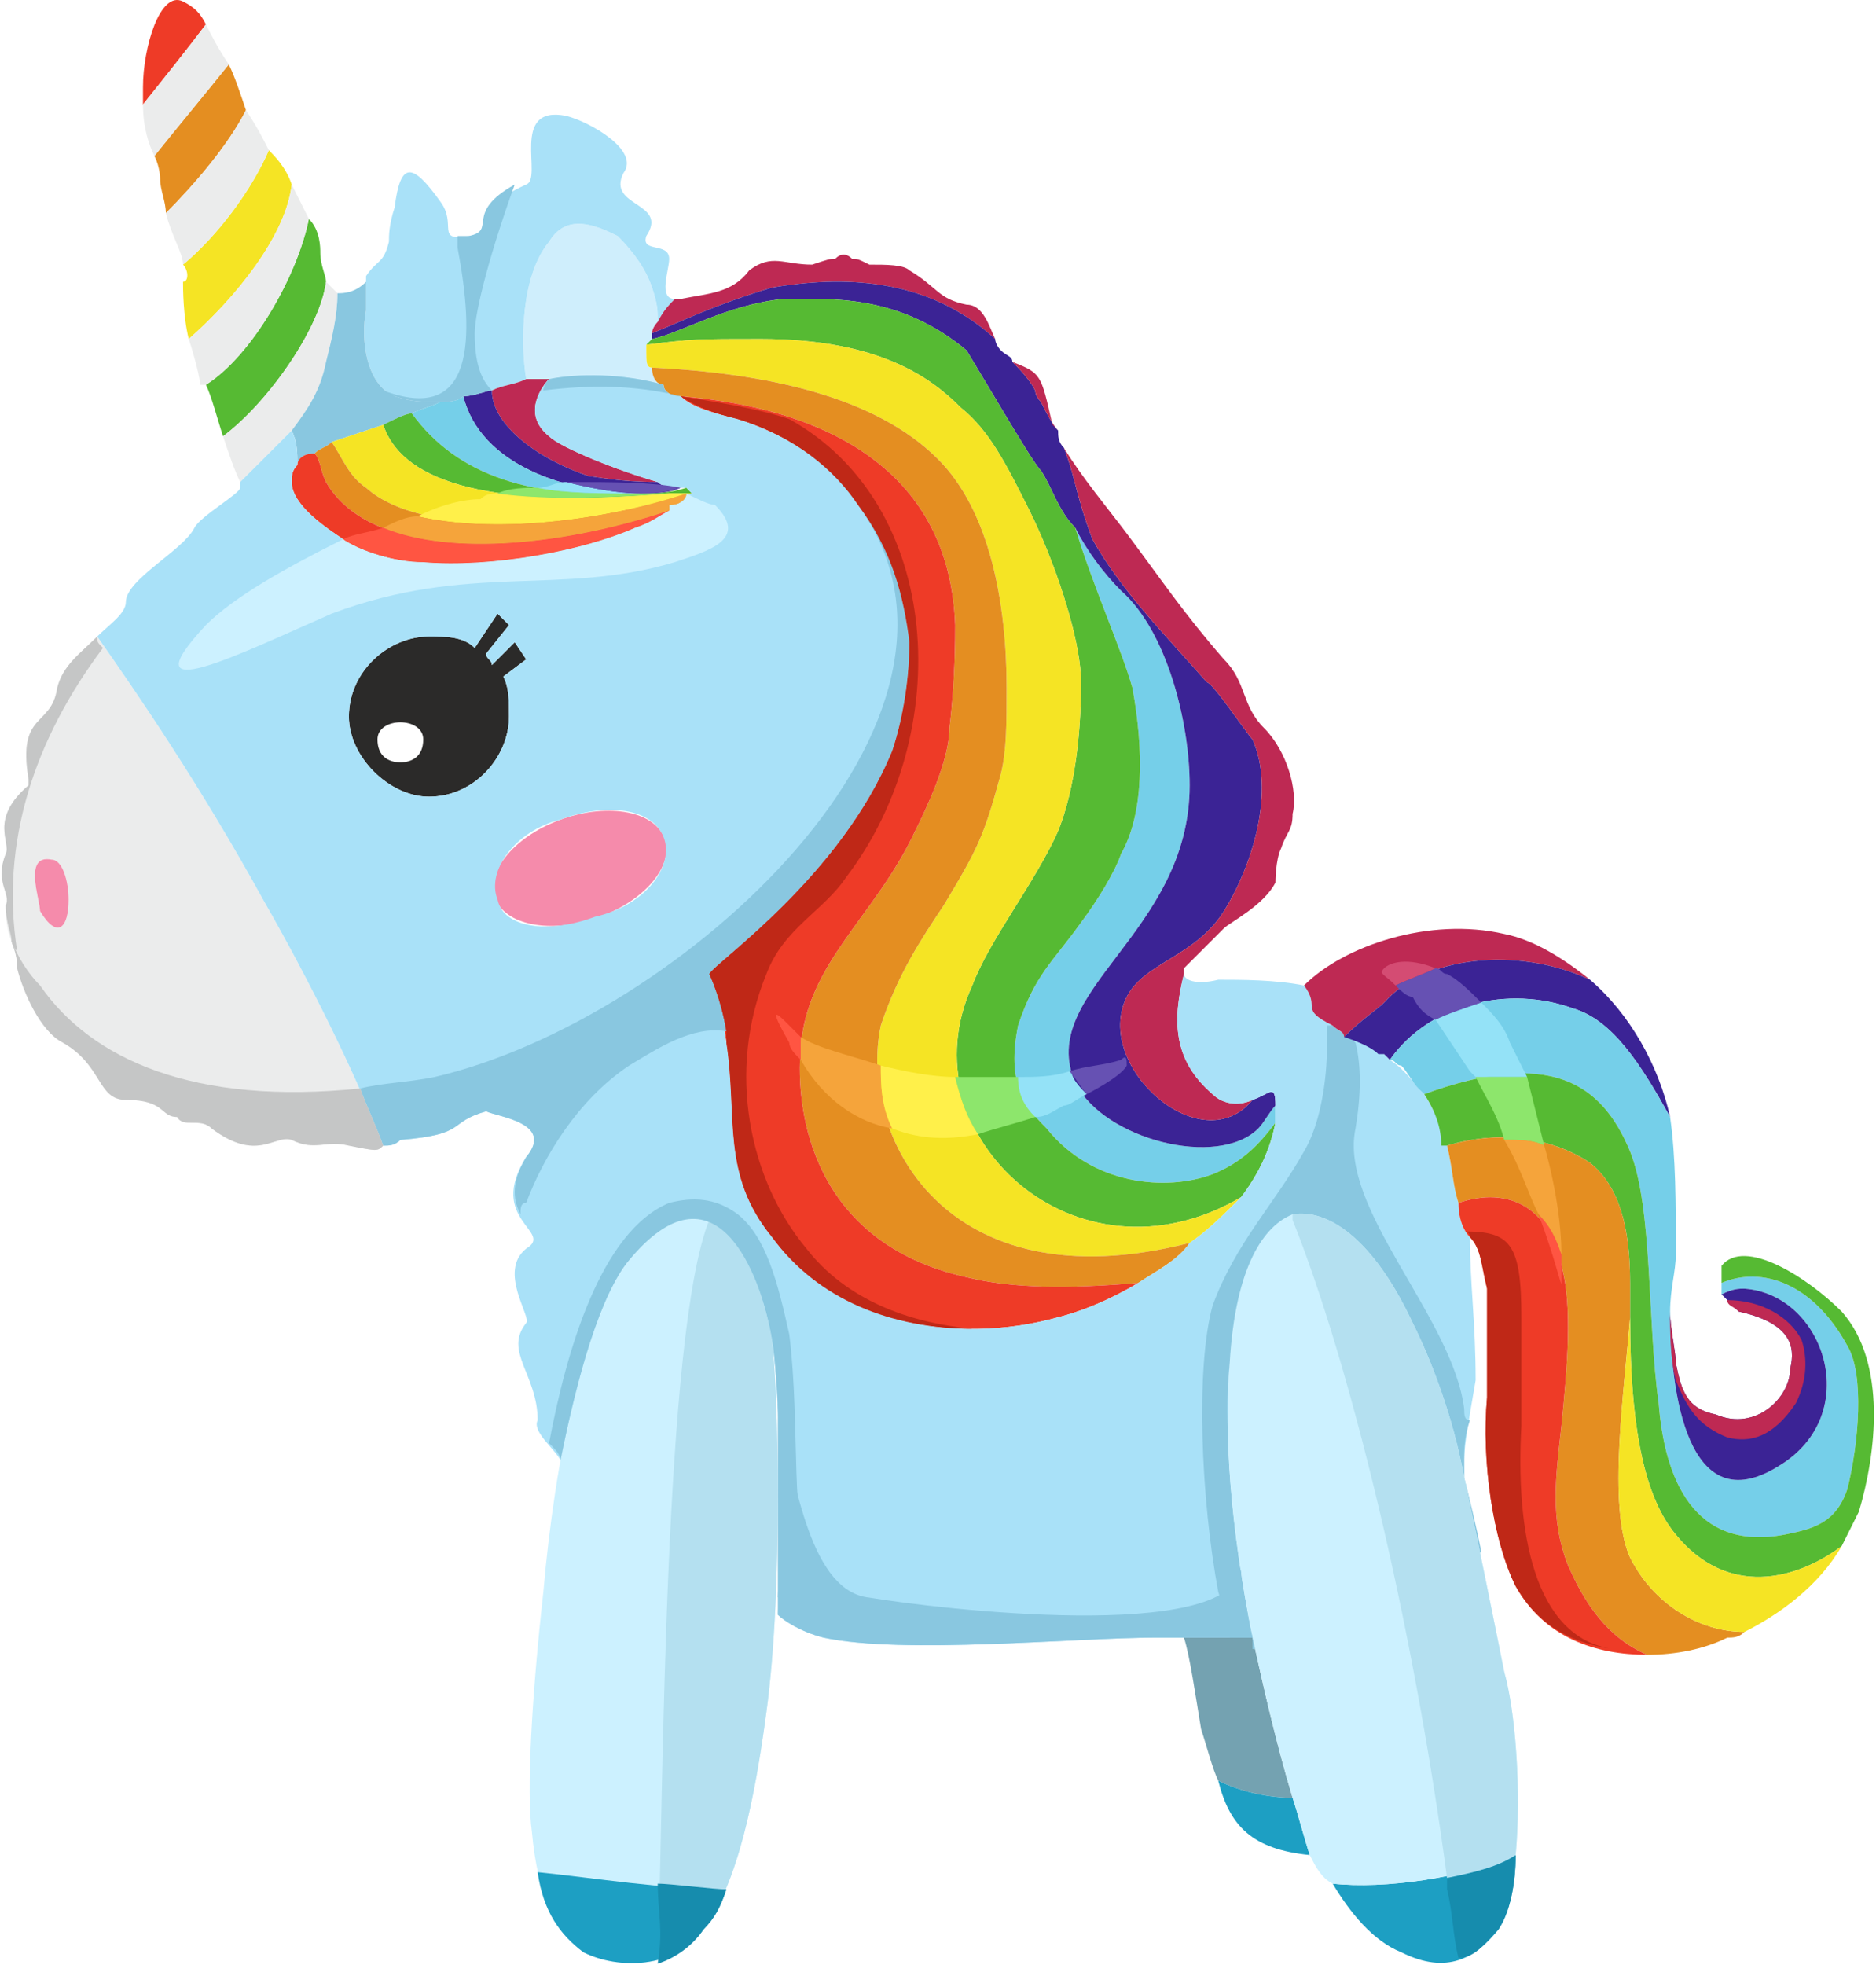 <svg xmlns="http://www.w3.org/2000/svg" width="453.872" height="475.344" viewBox="0 0 328 343" shape-rendering="geometricPrecision" text-rendering="geometricPrecision" image-rendering="optimizeQuality" fill-rule="evenodd" clip-rule="evenodd"><defs><style>.fil5{fill:none}.fil16{fill:#2b2a29}.fil18{fill:#c5c6c6}.fil1{fill:#ebecec}.fil20{fill:#168cad}.fil15{fill:#1d9fc3}.fil13{fill:#3b2395}.fil7{fill:#56ba33}.fil26{fill:#6651b3}.fil14{fill:#74a2b1}.fil0{fill:#75cfe9}.fil11{fill:#89c7e0}.fil24{fill:#8de66c}.fil25{fill:#94e2f7}.fil3{fill:#a9e1f8}.fil19{fill:#b4e0f0}.fil12{fill:#be2953}.fil21{fill:#bf2817}.fil4{fill:#ccf1ff}.fil2{fill:#cfeefc}.fil27{fill:#d44c73}.fil9{fill:#e48e21}.fil10{fill:#ee3b27}.fil6{fill:#f58bab}.fil22{fill:#f5a43b}.fil8{fill:#f5e424}.fil17{fill:#ff5542}.fil23{fill:#fff04a}</style></defs><g id="Слой_x0020_1"><g id="_687241632"><path class="fil0" d="M220 197c-7 7-27 2-32-8-7-16 20-26 20-52 0-11-4-27-12-34-3-3-6-7-8-11 3 10 8 21 10 28 2 11 2 22-2 29-1 3-4 8-7 12-5 7-8 9-11 18-2 10 1 14 5 18 8 10 21 11 29 8 5-2 8-5 11-9v-3c-1 1-2 3-3 4z"/><path class="fil1" d="M46 157c-11-20-22-36-29-46-3 3-6 5-7 9-1 7-7 4-5 16v1c-7 6-3 10-4 12-2 5 1 7 0 9 0 7 2 6 2 11 1 4 4 11 8 13 7 4 6 10 11 10 7 0 6 3 9 3 1 2 4 0 6 2 8 6 11 1 14 2 4 2 6 0 10 1 5 1 5 1 6 0-5-13-13-29-21-43zm-37-7c2 0 3 4 3 7 0 5-2 7-5 2 0-2-3-10 2-9z"/><path class="fil2" d="M96 66c5-1 13-1 20 1-1 0-2-1-2-3-1 0-1-1-1-3v-1l1-1v-1c0-1 1-2 1-2 0-2 0-3-1-6s-3-6-6-9c-4-2-9-4-12 1-5 6-5 18-4 24h4z"/><path class="fil3" d="M64 54c-1 5 0 13 5 15 3 1 5 1 8 1 1 0 3 0 4-1 2 0 4-1 5-1 2-1 4-1 6-2-1-6-1-18 4-24 3-5 8-3 12-1 3 3 5 6 6 9s1 4 1 6c1-2 2-3 3-4-3 0-1-5-1-7 0-3-5-1-4-4 4-6-7-5-4-11 3-4-6-9-10-10-10-2-4 11-7 12-11 5-5 8-10 9-6 1-2-2-5-6-5-7-7-7-8 1-1 3-1 5-1 6-1 4-2 3-4 6v6z"/><path class="fil4" d="M93 320c1 11 4 17 9 21 6 3 16 3 21-4 6-8 9-23 11-38 3-22 2-57 1-65-1-6-4-16-9-20-4-3-9-3-16 6-8 10-13 35-15 58-2 18-3 35-2 42z"/><path class="fil5" d="M229 324c-12-37-15-66-14-86 1-17 6-24 11-26 6-1 14 4 21 19 3 6 7 16 9 27M96 66c-1 1-5 6 0 10 3 3 20 10 25 10 0 0-3 3-10 6-9 4-25 7-37 6-5 0-12-2-14-4-4-3-11-7-8-13 1-3 33-14 44-15z"/><path class="fil5" d="M50 72c1 1 3 7 2 9 0 0-1 2-1 3"/><circle class="fil5" cx="70" cy="129" r="4"/><ellipse class="fil6" transform="rotate(-19.143 499.993 -224.876) scale(.654)" rx="24" ry="14"/><path class="fil6" d="M7 159c0-2-3-10 2-9 2 0 3 4 3 7 0 5-2 7-5 2z"/><path class="fil5" d="M228 172c3 4-1 4 5 7 3 2 7 4 9 5 13 8 11 28 15 32M96 66c5-1 13-1 20 1"/><path class="fil7" d="M39 76c8-6 17-19 18-27 0-1-1-3-1-5 0-1 0-4-2-6-2 10-10 24-18 29 1 2 2 6 3 9z"/><path class="fil8" d="M33 59c8-7 17-18 18-27-1-3-3-5-4-6-3 7-9 15-15 20 1 1 1 3 0 3 0 1 0 6 1 10z"/><path class="fil9" d="M29 37c5-5 11-12 14-18-1-3-2-6-3-8-4 5-9 11-13 16 1 2 1 4 1 4 0 2 1 4 1 6z"/><path class="fil10" d="M25 18c4-5 8-10 11-14-1-2-2-3-4-4-4-2-7 8-7 15v3z"/><path class="fil1" d="M36 4c-3 4-7 9-11 14 0 4 1 7 2 9 4-5 9-11 13-16-2-3-3-5-4-7zM43 19c-3 6-9 13-14 18 1 4 3 7 3 9 6-5 12-13 15-20-1-2-2-4-4-7zM51 32c-1 9-10 20-18 27 1 3 2 7 2 8h1c8-5 16-19 18-29l-3-6zM57 49c-1 8-10 21-18 27 1 3 2 6 3 8l9-9c3-4 5-7 6-12 1-4 2-8 2-12l-2-2z"/><path class="fil11" d="M57 63c-1 5-3 8-6 12 1 2 1 4 1 6 0-1 1-2 3-2 1-1 2-1 3-2l9-3c2-1 4-2 5-2 2-1 3-1 5-2-3 0-5 0-8-1-5-2-6-10-5-15v-5c-2 2-4 2-5 2 0 4-1 8-2 12z"/><path class="fil12" d="M131 47c-3 4-7 4-12 5h-1c-1 1-2 2-3 4 0 0-1 1-1 2 5-2 11-5 21-8 12-2 27-2 39 9-1-2-2-6-5-6-5-1-5-3-10-6-1-1-4-1-7-1-2-1-2-1-3-1-1-1-2-1-3 0-1 0-1 0-4 1-5 0-7-2-11 1z"/><path class="fil13" d="M135 50c-10 3-16 6-21 8v1c5-1 13-6 23-7 8 0 20-1 32 9l6 10c3 5 6 10 7 11 2 3 3 7 6 10 2 4 5 8 8 11 8 7 12 23 12 34 0 26-27 36-20 52 5 10 25 15 32 8 1-1 2-3 3-4 0-4-1-2-4-1-9 11-28-6-22-18 3-6 12-7 17-15s9-21 5-30c-1-1-7-10-8-10-7-8-15-16-20-25-3-8-3-11-5-16-1-1-1-2-1-3-1-1-2-3-3-5 0 0-1-1-1-2-1-2-3-4-4-5 0-1-1-1-2-2 0 0-1-1-1-2-12-11-27-11-39-9z"/><path class="fil7" d="M137 52c-10 1-18 6-23 7l-1 1c8-1 9-1 20-1 21 0 30 7 35 12 5 4 8 10 12 18s9 22 9 30c0 3 0 16-4 26-4 9-12 19-15 27-12 26 18 54 47 37 3-4 5-8 6-13-3 4-6 7-11 9-8 3-21 2-29-8-4-4-7-8-5-18 3-9 6-11 11-18 3-4 6-9 7-12 4-7 4-18 2-29-2-7-7-18-10-28-3-3-4-7-6-10-1-1-4-6-7-11l-6-10c-12-10-24-9-32-9z"/><path class="fil8" d="M133 59c-11 0-12 0-20 1v1c0 2 0 3 1 3 20 1 39 5 50 16 9 9 12 25 12 40 0 6 0 11-1 15-3 11-4 13-10 23-4 6-8 12-11 21-4 19 11 49 54 38 3-2 6-5 9-8-29 17-59-11-47-37 3-8 11-18 15-27 4-10 4-23 4-26 0-8-5-22-9-30s-7-14-12-18c-5-5-14-12-35-12z"/><path class="fil12" d="M191 94c5 9 13 17 20 25 1 0 7 9 8 10 4 9 0 22-5 30s-14 9-17 15c-6 12 13 29 22 18-2 1-5 1-7-1-7-6-7-13-5-21v-1l3-3 4-4c1-1 7-4 9-8 0 0 0-4 1-6 1-3 2-3 2-6 1-4-1-11-5-15s-3-8-7-12c-7-8-11-14-17-22-3-4-8-10-11-15 2 5 2 8 5 16zM184 74c-2-9-2-9-7-11 1 1 3 3 4 5 0 1 1 2 1 2 1 2 2 4 3 5l-1-1z"/><path class="fil9" d="M176 120c0-15-3-31-12-40-11-11-30-15-50-16 0 2 1 3 2 3 0 1 1 2 3 2 24 2 47 12 48 40 0 2 0 10-1 18 0 4-2 10-6 18-7 15-19 23-20 38-1 11 2 34 29 40 8 2 18 2 30 1 3-2 7-4 9-7-43 11-58-19-54-38 3-9 7-15 11-21 6-10 7-12 10-23 1-4 1-9 1-15z"/><path class="fil10" d="M166 127c1-8 1-16 1-18-1-28-24-38-48-40 2 2 6 3 10 4 22 7 29 25 30 39 0 6-1 13-3 19-9 22-31 37-32 39 0 0 2 5 3 12 2 13-1 23 8 34 11 15 32 19 50 14 4-1 9-3 14-6-12 1-22 1-30-1-27-6-30-29-29-40 1-15 13-23 20-38 4-8 6-14 6-18z"/><path class="fil12" d="M96 76c-5-4-1-9 0-10h-4c-2 1-4 1-6 2 0 6 8 12 17 15 1 0 5 1 12 1-7-2-17-6-19-8z"/><path class="fil13" d="M103 83c-9-3-17-9-17-15-1 0-3 1-5 1 3 12 18 17 31 17 2 0 5 0 7-1-1 0-3 0-4-1-7 0-11-1-12-1z"/><path class="fil0" d="M112 86c-13 0-28-5-31-17-1 1-3 1-4 1-2 1-3 1-5 2 8 11 21 15 40 14z"/><path class="fil7" d="M112 86c-19 1-32-3-40-14-1 0-3 1-5 2 3 9 16 15 50 12h4l-1-1c-3 1-6 1-8 1z"/><path class="fil8" d="M117 86c-34 3-47-3-50-12l-9 3c2 3 3 6 6 8 10 9 37 7 57 1h-4z"/><path class="fil9" d="M121 86c-20 6-47 8-57-1-3-2-4-5-6-8-1 1-2 1-3 2 1 1 1 3 2 5 8 14 36 13 60 5 2-1 3-3 4-3z"/><path class="fil10" d="M117 89c-24 8-52 9-60-5-1-2-1-4-2-5-2 0-3 1-3 2-1 1-1 2-1 3 0 4 6 8 9 10 2 2 9 4 14 4 12 1 28-2 37-6 3-1 4-2 6-3z"/><path class="fil14" d="M207 286c1 3 2 10 3 16 1 3 2 7 3 9 4 2 9 3 13 3-3-10-5-19-7-28h-12z"/><path class="fil15" d="M226 314c-4 0-9-1-13-3 2 8 6 12 16 13-1-3-2-7-3-10zM265 324c-9 4-23 6-32 5 3 5 7 10 12 12 8 4 13 1 17-4 2-3 3-8 3-13z"/><path class="fil16" d="M75 139c8 0 14-7 14-14 0-3 0-5-1-7l4-3-2-3-4 4c0-1-1-1-1-2l4-5-2-2-4 6c-2-2-5-2-8-2-7 0-14 6-14 14 0 7 7 14 14 14zm-5-13c2 0 4 1 4 3 0 3-2 4-4 4s-4-1-4-4c0-2 2-3 4-3z"/><path class="fil3" d="M89 125c0 7-6 14-14 14-7 0-14-7-14-14 0-8 7-14 14-14 3 0 6 0 8 2l4-6 2 2-4 5c0 1 1 1 1 2l4-4 2 3-4 3c1 2 1 4 1 7zm32-39c-1 0-2 2-4 3s-3 2-6 3c-9 4-25 7-37 6-5 0-12-2-14-4-3-2-9-6-9-10 0-1 0-2 1-3 0-2 0-4-1-6l-9 9v1c0 1-7 5-8 7-2 4-12 9-12 13 0 2-3 4-5 6 7 10 18 26 29 46 8 14 16 30 21 43 1 0 2 0 3-1 12-1 8-3 15-5 2 1 12 2 7 8-7 11 5 13 0 16-5 4 1 12 0 13-4 5 2 9 2 17-1 2 3 5 4 7 3-15 7-29 12-35 7-9 12-9 16-6 5 4 8 14 9 20s2 28 1 48c1 1 4 3 8 4 14 3 44 0 58 0h17c-4-20-5-36-4-48 1-17 6-24 11-26 6-1 14 4 21 19 3 6 7 16 9 27v-3c0-3 1-8 2-14 0-10-1-17-1-25-1-1-2-3-2-6-1-3-1-6-2-10-1-3-2-6-4-9-2-2-3-4-6-6l-1-1c-1-1-4-2-7-3 0-1-1-1-2-2-6-3-2-3-5-7-5-1-11-1-15-1-4 1-6 0-6-1-2 8-2 15 5 21 2 2 5 2 7 1 3-1 4-3 4 1v3c-1 5-3 9-6 13-3 3-6 6-9 8-2 3-6 5-9 7-5 3-10 5-14 6-18 5-39 1-50-14-9-11-6-21-8-34-1-7-3-12-3-12 1-2 23-17 32-39 2-6 3-13 3-19-1-14-8-32-30-39-4-1-8-2-10-4-2 0-3-1-3-2-7-2-15-2-20-1-1 1-5 6 0 10 2 2 12 6 19 8 1 1 3 1 4 1h1l1 1zm-23 57c8-3 16-2 18 3s-3 12-12 14c-8 3-16 2-17-3-2-5 3-12 11-14z"/><path class="fil4" d="M111 92zm6-4v0zm-59 19c24-9 40-3 60-9 6-2 13-4 7-10-1 0-3-1-5-2 0 1-1 2-3 2v1c-2 1-3 2-6 3-9 4-25 7-37 6-5 0-11-2-14-4-10 5-19 10-24 15-14 15 6 5 22-2z"/><path class="fil11" d="M219 286c-1-7-2-13-3-20-1-10-2-19-1-28-1 12 0 28 4 48zm13-103c0 5-1 13-4 18-5 9-12 16-16 27-3 11-2 34 1 50 1 3 1 6 2 8h4v2c6-1 12-3 15-5 4-4 17-6 25-12-1-5-2-9-3-13v-3c0-2 0-4 1-7-1 0-1-1-1-2-2-16-22-35-19-49 1-6 1-11 0-15-1-1-3-2-4-3h-1v4z"/><path class="fil12" d="M263 163c-13-3-28 2-35 9 3 4-1 4 5 7 1 1 2 1 2 2 3-3 6-5 7-6 7-8 23-10 36-4-5-4-10-7-15-8z"/><path class="fil13" d="M278 171c-13-6-29-4-36 4-1 1-4 3-7 6 3 1 5 2 6 3h1l1 1c7-10 21-13 32-9 7 2 12 10 17 19-2-9-7-18-14-24z"/><path class="fil0" d="M275 176c-11-4-25-1-32 9 1 0 1 1 2 1 1 1 2 3 3 4l1 1c22-8 31-2 36 10 4 10 3 30 5 44 1 13 6 26 22 23 5-1 9-2 11-8 2-8 3-20 0-25-6-11-15-14-22-11v2c2-1 3-1 4-1 14 1 21 22 6 31-16 10-19-13-19-27 0-4 1-7 1-10 0-9 0-17-1-24-5-9-10-17-17-19z"/><path class="fil7" d="M285 201c-5-12-14-18-36-10 2 3 3 6 3 9h1c10-3 19-1 25 3 5 4 7 11 7 21v6c0 21 3 32 8 38 9 11 21 8 29 2l3-6c3-10 5-26-3-35-6-6-17-13-21-8v3c7-3 16 0 22 11 3 5 2 17 0 25-2 6-6 7-11 8-16 3-21-10-22-23-2-14-1-34-5-44z"/><path class="fil9" d="M278 203c-6-4-15-6-25-3 1 4 1 7 2 10 9-3 16 1 18 11 2 7 1 18 0 28-1 9-2 16 1 24 3 7 7 13 14 16 5 0 10-1 14-3 1 0 2 0 3-1-8 0-16-5-20-13-4-9-1-29 0-42v-6c0-10-2-17-7-21z"/><path class="fil10" d="M273 221c-2-10-9-14-18-11 0 3 1 5 2 6 2 2 2 5 3 9v19c-1 11 1 25 5 33 5 9 14 12 23 12-7-3-11-9-14-16-3-8-2-15-1-24 1-10 2-21 0-28z"/><path class="fil17" d="M273 219c-1-3-2-5-4-7 3 8 4 13 4 12v-5z"/><path class="fil8" d="M322 270c-8 6-20 9-29-2-5-6-8-17-8-38-1 13-4 33 0 42 4 8 12 13 20 13 6-3 13-8 17-15z"/><path class="fil13" d="M292 229c0 14 3 37 19 27 15-9 8-30-6-31-1 0-2 0-4 1l3 3c9 2 10 6 9 10 0 5-6 11-13 8-5-1-6-4-7-9 0-2-1-6-1-9z"/><path class="fil4" d="M263 292c-1-5-5-25-7-34-2-11-6-21-9-27-7-15-15-20-21-19-5 2-10 9-11 26-1 12 0 28 4 48 2 9 4 18 7 28 1 3 2 7 3 10 1 2 2 4 4 5 9 1 23-1 32-5 1-11 0-25-2-32z"/><path class="fil12" d="M313 239c0 5-6 11-13 8-5-1-6-4-7-9 0-2-1-6-1-9 0 4 0 8 1 12 2 5 4 8 9 10 4 1 8 0 12-6 2-4 2-8 1-11-2-4-7-7-13-7 0 1 1 1 2 2 9 2 10 6 9 10z"/><path class="fil11" d="M219 286c-1-4-2-8-2-12-2 13-53 7-65 5-10-1-13-19-16-34v37c1 1 4 3 8 4 14 3 44 0 58 0h17zM92 210c3-8 9-18 18-24 5-3 11-7 17-6-1-6-3-10-3-10 1-2 23-17 32-39 2-6 3-13 3-19-1-8-3-16-9-24 27 37-31 90-74 100-5 1-9 1-13 2 1 3 3 7 4 10 1 0 2 0 3-1 12-1 8-3 15-5 2 1 12 2 7 8-3 5-2 8-1 10 0-1 0-2 1-2z"/><path class="fil18" d="M67 200c-1-3-3-7-4-10-29 3-47-5-56-18-2-2-4-5-5-8 0 1 1 2 1 5 1 4 4 11 8 13 7 4 6 10 11 10 7 0 6 3 9 3 1 2 4 0 6 2 8 6 11 1 14 2 4 2 6 0 10 1 5 1 5 1 6 0z"/><path class="fil11" d="M83 58c0-4 3-15 7-26-9 5-3 8-8 9h-2v2c3 16 3 31-13 25 1 1 2 1 2 1 3 1 5 1 8 1 1 0 3 0 4-1 2 0 4-1 5-1-2-2-3-5-3-10z"/><path class="fil18" d="M3 166c-3-19 3-37 15-53-1-1-1-1-1-2-3 3-6 5-7 9-1 7-7 4-5 16v1c-7 6-3 10-4 12-2 5 1 7 0 9 0 3 1 5 1 6s1 2 1 2z"/><path class="fil11" d="M95 68c8-1 16-1 24 1-2 0-3-1-3-2-7-2-15-2-20-1 0 0-1 1-1 2z"/><path class="fil19" d="M124 213c-8 20-8 100-9 130 3-1 6-3 8-6 6-8 9-23 11-38 3-22 2-57 1-65-1-6-4-16-9-20 0 0-1-1-2-1z"/><path class="fil15" d="M123 337c2-2 3-4 4-7-11 0-23-2-33-3 1 7 4 11 8 14 6 3 16 3 21-4z"/><path class="fil20" d="M127 330c-2 0-10-1-12-1 0 5 1 8 0 14 3-1 6-3 8-6 2-2 3-4 4-7z"/><path class="fil11" d="M110 220c15-18 23 2 25 14 1 6 2 26 1 45 2-3 6-6 6-6-4-5-2-24-4-40-2-9-4-17-9-21-4-3-8-3-12-2-12 5-18 26-21 42 1 1 2 2 2 3 3-15 7-29 12-35z"/><path class="fil20" d="M265 324c-3 2-7 3-12 4v2c1 4 1 8 2 12 3 0 5-3 7-5 2-3 3-8 3-13z"/><path class="fil19" d="M226 213c10 25 21 70 27 115 5-1 9-2 12-4 1-11 0-25-2-32-1-5-5-25-7-34-2-11-6-21-9-27-7-15-15-20-21-19v1z"/><path class="fil21" d="M156 131c-9 22-31 37-32 39 0 0 2 4 3 10v2c2 13-1 23 8 34 8 11 21 16 35 16-11-1-22-5-29-14-10-12-14-31-7-48 3-8 10-11 14-17 19-25 17-65-10-80-6-2-13-3-19-4 3 2 6 3 10 4 10 3 17 9 21 15 6 8 8 16 9 24 0 6-1 13-3 19zM266 230c0-13-2-15-10-15 1 0 1 1 1 1 2 2 2 5 3 9v19c-1 11 1 25 5 33 4 7 10 10 17 11-14-2-17-21-16-39v-19z"/><path class="fil17" d="M140 183v-2l-2-2c-2-2-4-4 0 3 0 1 1 2 2 3v-2z"/><path class="fil22" d="M140 181v4c4 7 10 11 16 12-2-4-2-8-2-11-6-2-11-3-14-5z"/><path class="fil23" d="M154 186c0 3 0 7 2 11 5 2 10 2 15 1-2-3-3-6-4-10-4 0-9-1-13-2z"/><path class="fil24" d="M167 188c1 4 2 7 4 10 3-1 7-2 10-3-1-2-3-4-3-7h-11z"/><path class="fil25" d="M178 188c3 0 6 0 9-1 1 2 2 3 3 4-2 1-3 2-4 2-2 1-3 2-5 2-2-2-3-4-3-7z"/><path class="fil26" d="M187 187c3-1 6-1 9-2 1-1 1 0 1 1-1 2-7 5-7 5-1-1-2-3-3-4z"/><path class="fil27" d="M242 169c-1 1 0 1 2 3 2-1 5-2 7-3-5-2-8-1-9 0z"/><path class="fil26" d="M251 169c-2 1-5 2-7 3 1 1 2 2 3 2 1 2 2 3 4 4 2-1 5-2 8-3-2-2-4-4-6-5-1 0-1-1-2-1z"/><path class="fil25" d="M259 175c-3 1-6 2-8 3l6 9 1 1h9l-3-6c-1-3-3-5-5-7z"/><path class="fil24" d="M267 188h-9c2 4 4 7 5 11 3 0 5 0 7 1l-3-12z"/><path class="fil22" d="M270 200c-2-1-4-1-7-1 3 5 4 9 6 13 2 2 3 4 4 7 0-5-1-12-3-19z"/><path class="fil23" d="M73 90c13 3 32 1 47-4h-3c-13 1-23 1-30 0-1 0-2 0-3 1-3 0-7 1-11 3z"/><path class="fil22" d="M120 86c-15 5-34 7-47 4-2 0-4 1-6 2 12 5 32 3 50-3v-1c2 0 3-1 3-2z"/><path class="fil17" d="M117 89c-18 6-38 8-50 3-3 1-5 1-7 2 3 2 9 4 14 4 12 1 28-2 37-6 3-1 4-2 6-3z"/><path class="fil24" d="M87 86c7 1 17 1 30 0h3-8c-7 0-13 0-18-1-2 0-5 0-7 1z"/><path class="fil25" d="M94 85c5 1 11 1 18 1-4 0-9-1-13-2-2 0-3 1-5 1z"/><path class="fil26" d="M99 84c4 1 9 2 13 2 2 0 4 0 7-1-5-1-12-1-20-1z"/></g></g></svg>